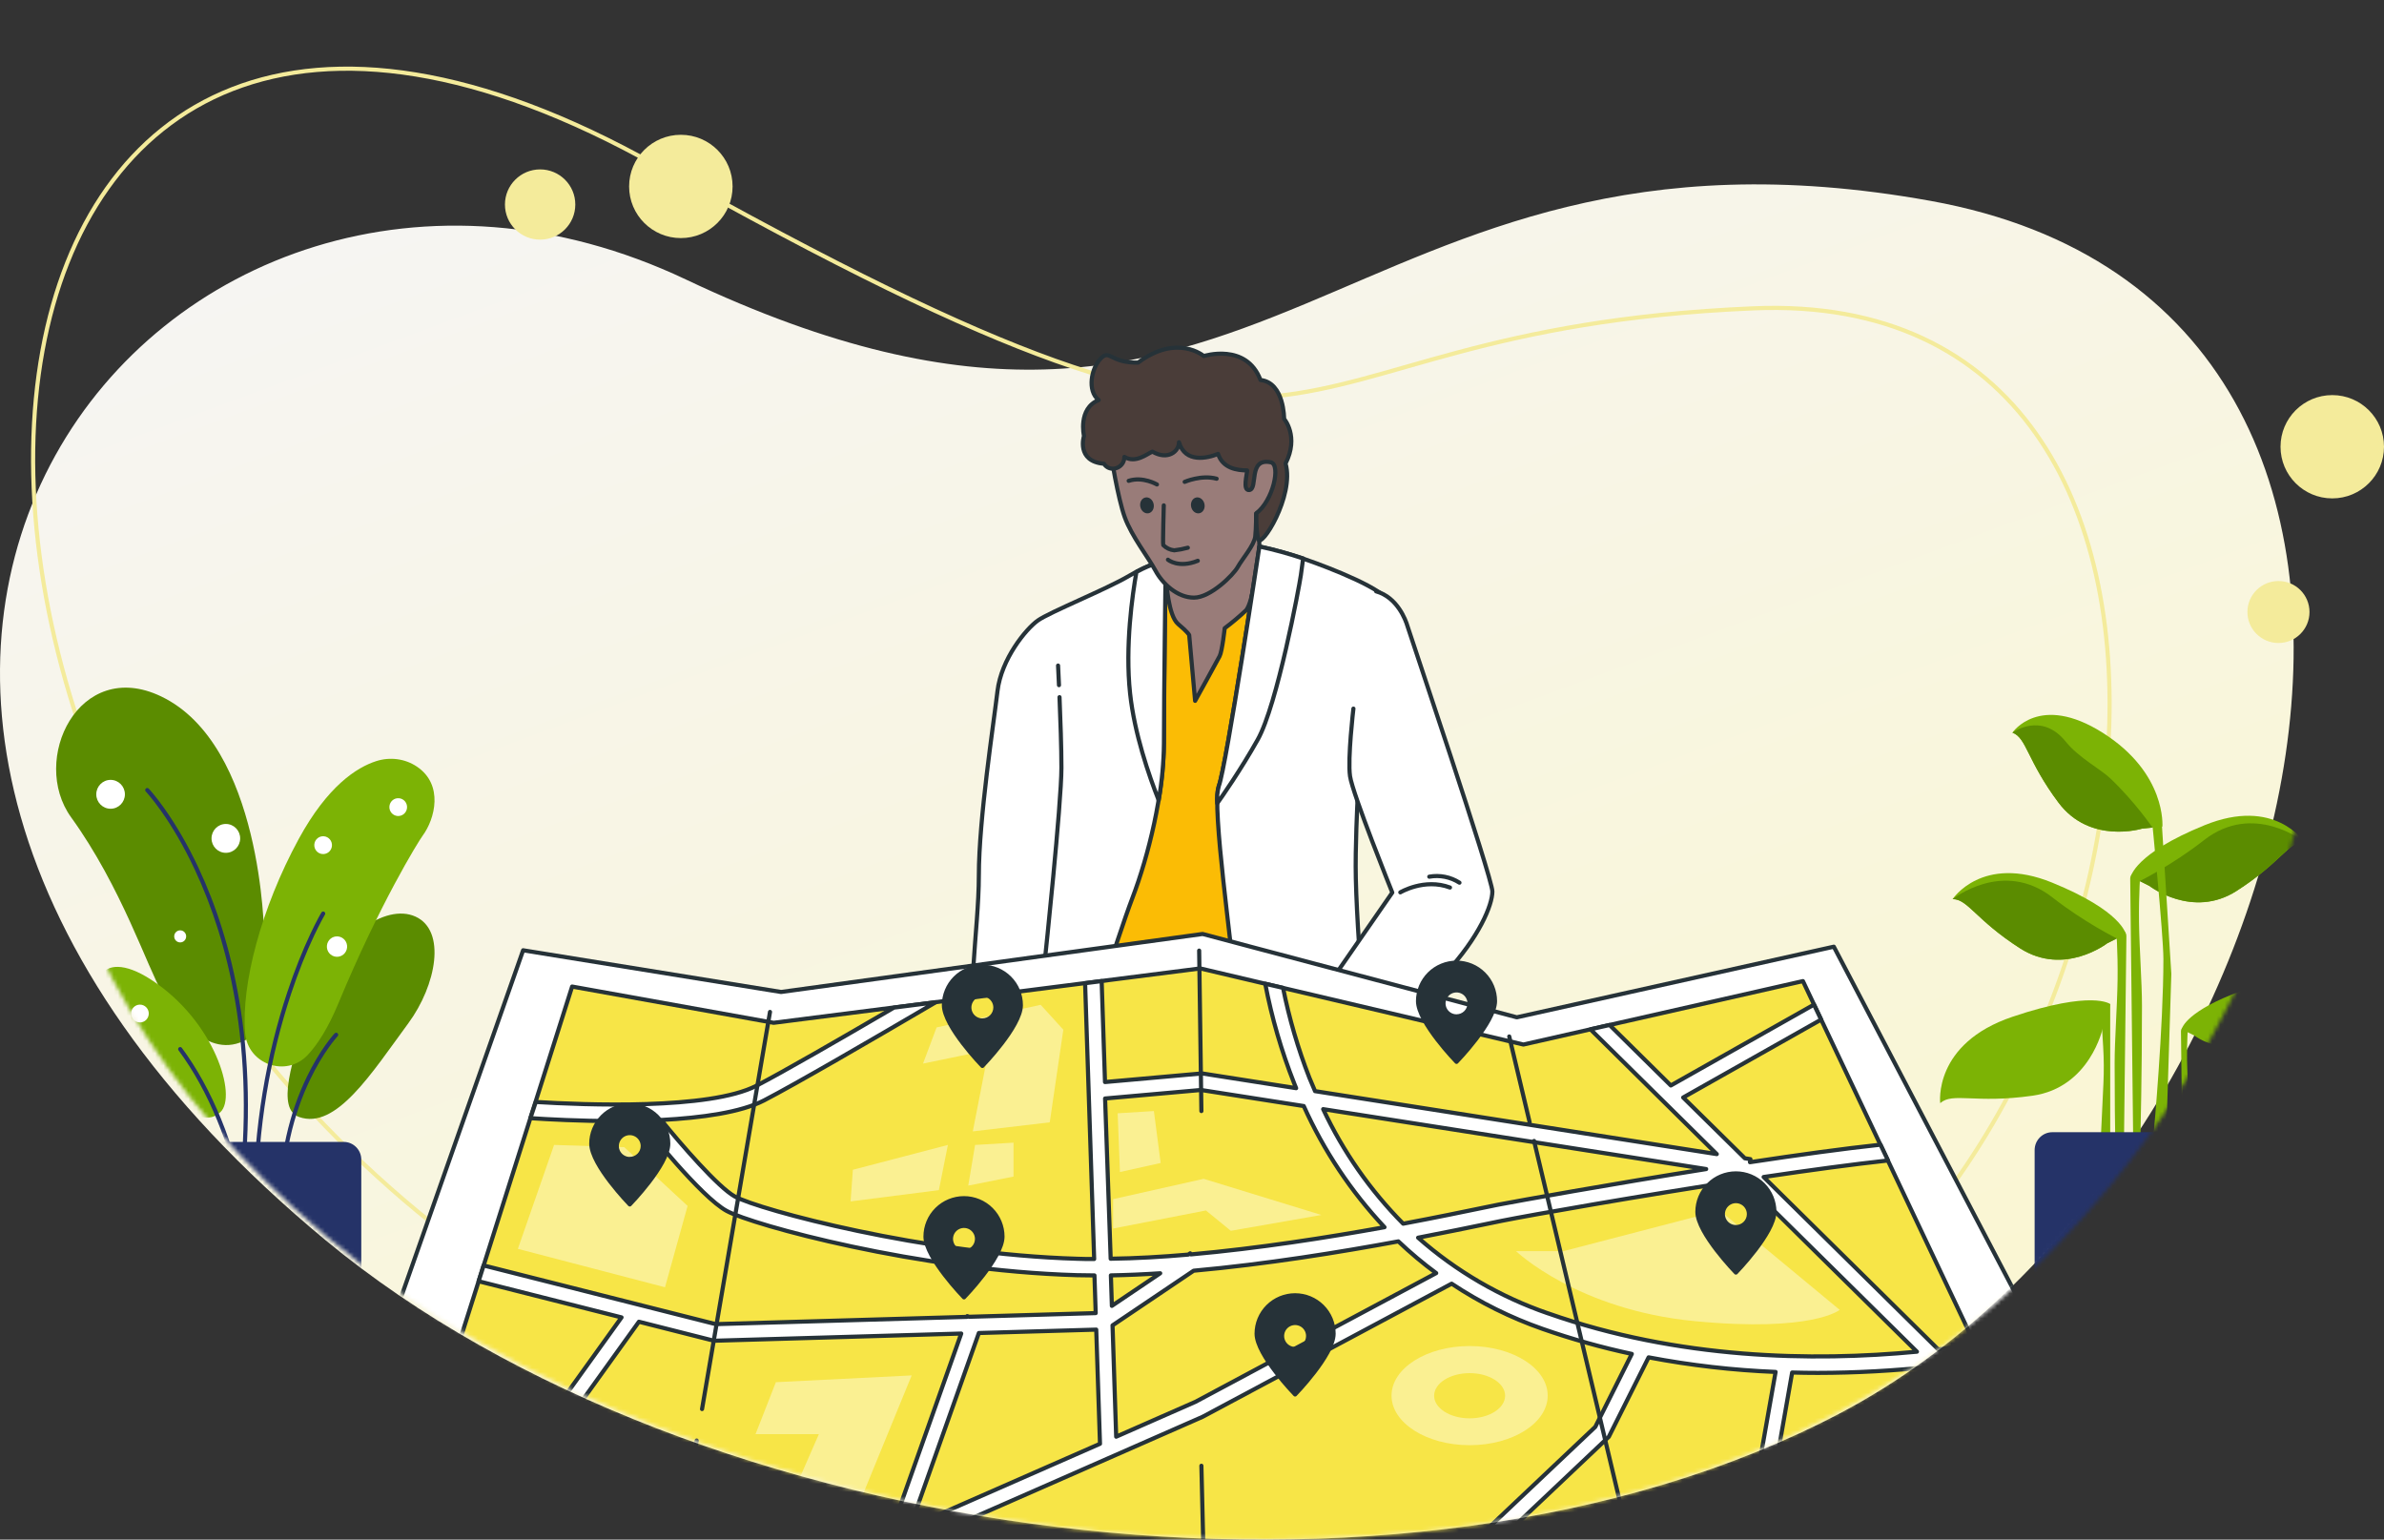 <svg width="576" height="372" viewBox="0 0 576 372" fill="none" xmlns="http://www.w3.org/2000/svg">
<rect x="0" y="0" width="576" height="372" fill="#333333" stroke="none"/>
<path d="M444.478 341.521C339.372 396.719 167.75 373.484 78.68 299.679C-86.574 162.712 40.77 8.287 165.74 67.54C307.472 134.743 322.328 22.561 466.414 48.53C610.5 74.498 558.491 281.642 444.478 341.521Z" fill="url(#paint0_linear)"/>
<path d="M423.678 329.639C330.96 378.226 179.565 357.774 100.992 292.809C-44.785 172.245 -14.36 -57.221 158.585 39.998C331.529 137.218 295.677 79.898 423.678 74.498C551.678 69.098 524.254 276.931 423.678 329.639Z" stroke="#F4EB9B"/>
<mask id="mask0" mask-type="alpha" maskUnits="userSpaceOnUse" x="8" y="0" width="553" height="372">
<path d="M444.478 341.065C339.373 397.089 167.751 373.506 78.68 298.597C-86.573 159.579 74.03 -49.534 199 10.605C340.732 78.814 312.407 -3.06 466.414 43.687C624.354 91.661 558.491 280.289 444.478 341.065Z" fill="#F6F5F4"/>
</mask>
<g mask="url(#mask0)">
<path fill-rule="evenodd" clip-rule="evenodd" d="M468.778 266.543C468.778 266.543 466.992 252.14 486.277 245.659C505.561 239.178 509.846 242.599 509.846 242.599L508.061 248.36C508.061 248.36 505.025 262.762 491.098 264.743C477.17 266.723 471.813 263.842 468.778 266.543Z" fill="#7CB305"/>
<path d="M507.779 243.278L508.343 243.72L508.297 243.779C508.276 243.804 508.251 243.835 508.221 243.871L508.132 243.977C508.069 244.051 508 244.131 507.924 244.216L507.866 244.281C507.475 244.72 507.002 245.207 506.447 245.731C504.864 247.225 502.939 248.717 500.659 250.109C496.083 252.904 490.679 254.936 484.418 255.883L484.186 255.917C479.972 256.534 476.614 257.945 474.012 259.909C472.764 260.851 471.774 261.859 471.015 262.865C470.751 263.215 470.535 263.539 470.363 263.829L470.307 263.925C470.281 263.971 470.257 264.014 470.236 264.054L470.176 264.169L470.172 264.177L469.527 263.868L469.547 263.828C469.587 263.745 469.655 263.621 469.75 263.46C469.935 263.147 470.166 262.801 470.447 262.429C471.245 261.372 472.282 260.316 473.584 259.333C476.242 257.326 479.652 255.88 483.898 255.232L484.083 255.205C490.345 254.288 495.736 252.274 500.289 249.493C502.525 248.128 504.411 246.666 505.958 245.205C506.463 244.729 506.896 244.286 507.259 243.885L507.336 243.799C507.449 243.673 507.548 243.559 507.632 243.459L507.726 243.344L507.779 243.278Z" fill="#7CB305"/>
<path fill-rule="evenodd" clip-rule="evenodd" d="M507.525 276.265H509.847V242.599H507.525L508.151 252.943C508.329 255.886 508.348 258.837 508.209 261.783L507.525 276.265Z" fill="#7CB305"/>
<path fill-rule="evenodd" clip-rule="evenodd" d="M471.774 217.25C471.774 217.25 478.881 206.353 495.815 213.257C512.747 220.162 513.596 225.675 513.596 225.675L509.147 227.909C509.147 227.909 498.744 235.972 488.076 229.139C477.408 222.306 475.411 217.188 471.774 217.25Z" fill="#7CB305"/>
<path fill-rule="evenodd" clip-rule="evenodd" d="M511.275 285.626H513.061L513.76 226.197C513.769 225.464 513.29 224.816 512.591 224.614L511.275 224.235C511.275 224.235 511.723 229.757 511.632 236.657C511.545 243.258 510.918 251.113 510.918 256.93C510.918 273.384 511.275 285.626 511.275 285.626Z" fill="#7CB305"/>
<path fill-rule="evenodd" clip-rule="evenodd" d="M495.919 216.854C503.624 222.884 511.453 226.756 511.453 226.756L509.147 227.909C509.147 227.909 498.744 235.973 488.076 229.139C477.408 222.306 475.411 217.188 471.774 217.25C471.774 217.25 483.955 207.492 495.919 216.854Z" fill="#5B8C00"/>
<path fill-rule="evenodd" clip-rule="evenodd" d="M555.335 243.025C555.335 243.025 550.541 235.711 539.118 240.346C527.696 244.98 527.123 248.681 527.123 248.681L530.124 250.18C530.124 250.18 537.142 255.592 544.339 251.005C551.535 246.419 552.882 242.984 555.335 243.025Z" fill="#7CB305"/>
<path fill-rule="evenodd" clip-rule="evenodd" d="M528.662 289.217H527.428L526.945 249.132C526.939 248.638 527.27 248.201 527.753 248.065L528.662 247.809C528.662 247.809 528.352 251.534 528.415 256.188C528.475 260.64 528.909 265.938 528.909 269.861C528.909 280.959 528.662 289.217 528.662 289.217Z" fill="#7CB305"/>
<path fill-rule="evenodd" clip-rule="evenodd" d="M556.668 203.387C556.668 203.387 549.561 192.49 532.628 199.395C515.695 206.299 514.846 211.813 514.846 211.813L519.295 214.047C519.295 214.047 529.699 222.11 540.367 215.277C551.035 208.444 553.031 203.325 556.668 203.387Z" fill="#7CB305"/>
<path fill-rule="evenodd" clip-rule="evenodd" d="M517.167 274.104H515.382L514.682 212.334C514.674 211.601 515.153 210.953 515.852 210.752L517.167 210.373C517.167 210.373 516.719 215.895 516.81 222.795C516.898 229.396 517.525 237.25 517.525 243.068C517.525 259.522 517.167 274.104 517.167 274.104Z" fill="#7CB305"/>
<path fill-rule="evenodd" clip-rule="evenodd" d="M556.668 203.387C556.668 203.387 544.487 193.629 532.523 202.991C524.818 209.021 516.989 212.893 516.989 212.893L519.295 214.047C519.295 214.047 529.699 222.11 540.367 215.277C551.034 208.444 553.031 203.325 556.668 203.387Z" fill="#5B8C00"/>
<path fill-rule="evenodd" clip-rule="evenodd" d="M520.381 273.564H523.417L524.617 235.304L522.331 199.192C522.339 198.459 521.861 197.811 521.161 197.609L519.846 197.23C519.846 197.23 522.703 225.908 522.703 231.726C522.703 248.18 520.381 273.564 520.381 273.564Z" fill="#7CB305"/>
<path fill-rule="evenodd" clip-rule="evenodd" d="M486.222 177.025C486.222 177.025 492.705 167.345 508.061 177.067C523.529 186.86 522.455 199.707 522.455 199.707L517.512 200.225C517.512 200.225 504.964 204.097 497.351 193.925C489.739 183.753 489.649 178.254 486.222 177.025Z" fill="#7CB305"/>
<path fill-rule="evenodd" clip-rule="evenodd" d="M486.222 177.025C486.222 177.025 493.2 171.838 499.133 179.227C502.168 183.008 507.539 185.858 509.846 188.049C515.841 193.739 520.073 199.96 520.073 199.96L517.512 200.225C517.512 200.225 504.964 204.097 497.351 193.925C489.739 183.753 489.649 178.254 486.222 177.025Z" fill="#5B8C00"/>
<path fill-rule="evenodd" clip-rule="evenodd" d="M537.301 323.974H495.875C493.508 323.974 491.59 322.039 491.59 319.653V277.885C491.59 275.499 493.508 273.564 495.875 273.564H537.301C539.668 273.564 541.586 275.499 541.586 277.885V319.653C541.586 322.039 539.668 323.974 537.301 323.974Z" fill="#253368"/>
<path fill-rule="evenodd" clip-rule="evenodd" d="M38.9 168.252C19.027 158.774 7.183 183.63 17.178 197.47C29.374 214.358 35.621 233.79 39.101 239.645C42.035 244.584 50.075 256.625 59.756 251.075C68.665 245.967 63.809 225.921 63.809 225.921C63.809 225.921 63.416 179.944 38.9 168.252Z" fill="#5B8C00"/>
<path fill-rule="evenodd" clip-rule="evenodd" d="M98.673 247.215C105.429 238.025 107.896 224.837 100.355 221.455C93.125 218.212 81.149 226.196 75.602 241.56C70.055 256.925 66.854 267.972 72.281 269.892C81.183 273.044 89.75 259.353 98.673 247.215Z" fill="#5B8C00"/>
<path fill-rule="evenodd" clip-rule="evenodd" d="M27.647 247.913C35.288 256.942 46.315 275.104 53.223 268.743C57.41 264.888 51.813 246.631 36.492 236.698C23.459 228.249 20.005 238.884 27.647 247.913Z" fill="#7CB305"/>
<path fill-rule="evenodd" clip-rule="evenodd" d="M100.768 185.258C97.862 183.287 94.206 182.837 90.871 183.914C86.216 185.417 79.152 189.893 72.16 202.741C63.032 219.515 58.28 237.903 59.22 249.552C59.834 257.169 69.141 260.453 74.349 254.899C76.74 252.348 79.27 248.416 81.746 242.451C91.709 218.446 101.023 203.404 102.134 201.893C105.098 197.863 107.217 189.633 100.768 185.258Z" fill="#7CB305"/>
<path fill-rule="evenodd" clip-rule="evenodd" d="M94.086 194.833C93.987 196.018 94.861 197.059 96.036 197.159C97.212 197.258 98.244 196.378 98.343 195.193C98.442 194.008 97.569 192.966 96.393 192.867C95.218 192.768 94.185 193.648 94.086 194.833Z" fill="white"/>
<path fill-rule="evenodd" clip-rule="evenodd" d="M75.944 204.027C75.845 205.213 76.718 206.254 77.894 206.353C79.069 206.453 80.102 205.573 80.201 204.387C80.299 203.202 79.426 202.161 78.251 202.061C77.076 201.962 76.043 202.842 75.944 204.027Z" fill="white"/>
<path fill-rule="evenodd" clip-rule="evenodd" d="M78.985 228.509C78.872 229.866 79.871 231.058 81.218 231.172C82.564 231.286 83.747 230.278 83.859 228.921C83.972 227.564 82.973 226.371 81.626 226.257C80.28 226.143 79.098 227.151 78.985 228.509Z" fill="white"/>
<path fill-rule="evenodd" clip-rule="evenodd" d="M23.261 191.923C23.261 193.849 24.81 195.41 26.72 195.41C28.631 195.41 30.179 193.849 30.179 191.923C30.179 189.996 28.631 188.435 26.72 188.435C24.81 188.435 23.261 189.996 23.261 191.923Z" fill="white"/>
<path fill-rule="evenodd" clip-rule="evenodd" d="M51.108 202.573C51.108 204.499 52.657 206.061 54.568 206.061C56.478 206.061 58.027 204.499 58.027 202.573C58.027 200.647 56.478 199.085 54.568 199.085C52.657 199.085 51.108 200.647 51.108 202.573Z" fill="white"/>
<path fill-rule="evenodd" clip-rule="evenodd" d="M42.09 226.248C42.09 227.053 42.737 227.706 43.535 227.706C44.334 227.706 44.981 227.053 44.981 226.248C44.981 225.443 44.334 224.79 43.535 224.79C42.737 224.79 42.09 225.443 42.09 226.248Z" fill="white"/>
<path fill-rule="evenodd" clip-rule="evenodd" d="M31.673 244.892C31.673 246.081 32.63 247.045 33.809 247.045C34.989 247.045 35.945 246.081 35.945 244.892C35.945 243.702 34.989 242.738 33.809 242.738C32.63 242.738 31.673 243.702 31.673 244.892Z" fill="white"/>
<path d="M81.562 249.668C81.363 249.476 81.047 249.484 80.858 249.685L80.766 249.784L80.697 249.861C80.572 250.002 80.427 250.171 80.264 250.367C79.801 250.923 79.286 251.588 78.733 252.361C77.155 254.564 75.579 257.191 74.109 260.24C69.914 268.94 67.398 279.273 67.398 291.202C67.398 291.48 67.621 291.704 67.896 291.704C68.171 291.704 68.394 291.48 68.394 291.202C68.394 279.43 70.874 269.246 75.005 260.679C76.449 257.684 77.995 255.106 79.54 252.949C80.048 252.241 80.52 251.627 80.948 251.108L81.027 251.012C81.148 250.866 81.259 250.737 81.357 250.624L81.482 250.483C81.529 250.431 81.561 250.396 81.578 250.378C81.768 250.177 81.761 249.859 81.562 249.668Z" fill="#253368"/>
<path d="M43.934 253.183C43.77 252.96 43.458 252.915 43.237 253.081C43.017 253.247 42.971 253.561 43.136 253.784C44.95 256.233 46.624 258.867 48.164 261.659C51.418 267.561 53.934 273.888 55.802 280.216C56.455 282.431 56.981 284.487 57.39 286.331L57.473 286.709C57.571 287.16 57.655 287.572 57.727 287.941L57.773 288.182L57.856 288.637C57.902 288.911 58.159 289.095 58.43 289.049C58.701 289.003 58.884 288.744 58.838 288.471L58.81 288.309C58.787 288.178 58.758 288.025 58.724 287.849L58.642 287.431C58.562 287.032 58.469 286.592 58.362 286.112L58.272 285.709C57.872 283.948 57.37 282.008 56.756 279.93C54.869 273.536 52.327 267.142 49.034 261.171C47.474 258.341 45.776 255.669 43.934 253.183Z" fill="#253368"/>
<path d="M35.231 190.532C35.04 190.716 35.026 191.016 35.194 191.217L35.216 191.242C35.226 191.252 35.247 191.275 35.279 191.309L35.401 191.444L35.472 191.524C35.687 191.765 35.936 192.055 36.217 192.394C37.024 193.367 37.923 194.538 38.893 195.907C41.669 199.824 44.446 204.543 47.039 210.068C51.357 219.266 54.719 229.756 56.758 241.55C59.232 255.871 59.642 271.515 57.616 288.494C57.584 288.769 57.778 289.019 58.051 289.052C58.324 289.086 58.572 288.889 58.605 288.614C60.643 271.538 60.23 255.795 57.739 241.377C55.685 229.493 52.295 218.916 47.94 209.638C45.32 204.058 42.513 199.288 39.704 195.323L39.486 195.017C38.62 193.808 37.81 192.756 37.073 191.861L36.981 191.75C36.717 191.431 36.479 191.153 36.27 190.917L36.214 190.853C36.149 190.78 36.09 190.715 36.039 190.659L35.935 190.547C35.745 190.347 35.429 190.34 35.231 190.532Z" fill="#253368"/>
<path d="M78.341 220.311C78.106 220.167 77.799 220.243 77.657 220.48L77.607 220.565C77.567 220.633 77.52 220.714 77.467 220.808L77.388 220.945C77.255 221.182 77.105 221.454 76.939 221.761L76.803 222.017C76.296 222.967 75.741 224.068 75.148 225.314L75.067 225.485C73.134 229.569 71.201 234.344 69.398 239.771C64.35 254.966 61.278 272.213 61.163 291.199C61.162 291.477 61.383 291.703 61.658 291.704C61.934 291.706 62.158 291.483 62.16 291.205C62.274 272.33 65.326 255.188 70.343 240.09C72.1 234.801 73.98 230.138 75.862 226.139L75.966 225.917C76.609 224.559 77.208 223.373 77.748 222.366L77.91 222.064C78.066 221.777 78.207 221.525 78.33 221.308L78.389 221.206L78.509 221C78.651 220.763 78.576 220.454 78.341 220.311Z" fill="#253368"/>
<path fill-rule="evenodd" clip-rule="evenodd" d="M40.01 316.111H83.06C85.388 316.111 87.291 314.191 87.291 311.845V280.178C87.291 277.832 85.388 275.912 83.06 275.912H40.01C37.683 275.912 35.779 277.832 35.779 280.178V311.845C35.779 314.191 37.683 316.111 40.01 316.111Z" fill="#253368"/>
<path d="M267.771 234.231C267.771 234.231 282.271 238.603 305.541 236.587L305.881 230.527L268.781 218.078L267.771 234.231Z" fill="#808080" stroke="#263238" stroke-linecap="round" stroke-linejoin="round"/>
<path d="M287.431 233.114L277.857 232.757L277.716 236.528L287.29 236.885L287.431 233.114Z" fill="white" stroke="#263238" stroke-linecap="round" stroke-linejoin="round"/>
<path d="M308.571 134.907C308.571 134.907 296.771 133.559 291.041 135.237C285.311 136.914 278.231 138.94 276.201 144.331C274.171 149.722 264.201 229.668 264.201 229.668C264.201 229.668 275.191 233.232 285.001 233.232C294.811 233.232 305.231 232.554 305.231 232.554C305.231 232.554 306.231 189.466 308.601 181.729C310.971 173.992 308.571 134.907 308.571 134.907Z" fill="url(#paint1_linear)" stroke="#263238" stroke-linecap="round" stroke-linejoin="round"/>
<path d="M281.801 140.388C281.801 140.388 282.211 148.754 284.661 150.791C287.111 152.827 287.321 153.446 287.321 153.446L288.751 169.339C288.751 169.339 294.061 159.746 294.681 158.528C295.301 157.31 295.901 151.789 295.901 151.789C297.682 150.457 299.388 149.027 301.011 147.506C302.851 145.669 304.281 133.43 304.281 132.002C304.281 130.574 303.871 122.817 303.871 122.817C303.871 122.817 299.581 132.411 294.871 136.694C290.161 140.977 285.671 141.386 284.651 141.187C283.631 140.987 281.801 140.388 281.801 140.388Z" fill="#997C79" stroke="#263238" stroke-linecap="round" stroke-linejoin="round"/>
<path d="M281.591 137.962C281.591 137.962 281.191 167.543 281.191 179.582C281.191 191.622 277.511 206.717 273.621 216.92C269.731 227.123 261.361 254.567 258.701 260.846C256.988 265.033 255.555 269.329 254.411 273.705C254.411 273.705 250.531 270.64 250.321 260.637C250.111 250.633 252.571 239.013 252.981 231.875L251 235C251 235 254.31 242.844 249 245.5C243.69 248.156 239.97 256.539 236.5 250C233.03 243.461 236.5 225 236.5 211.5C236.5 198 240.08 174.779 241 167C241.921 159.221 247.871 151.989 250.731 149.942C253.591 147.895 267.291 142.395 272.811 139.13C278.331 135.866 280.571 135.866 280.571 135.866C280.571 135.866 281.391 135.506 281.591 137.962Z" fill="white" stroke="#263238" stroke-linecap="round" stroke-linejoin="round"/>
<path d="M255.861 165.546C255.731 162.701 255.641 160.814 255.641 160.814L255.861 165.546Z" fill="white"/>
<path d="M255.861 165.546C255.731 162.701 255.641 160.814 255.641 160.814" stroke="#263238" stroke-linecap="round" stroke-linejoin="round"/>
<path d="M252.5 231.5C252.5 231.5 256.451 194.278 256.451 185.502C256.451 180.7 256.211 173.752 255.991 168.451" fill="white"/>
<path d="M252.5 231.5C252.5 231.5 256.451 194.278 256.451 185.502C256.451 180.7 256.211 173.752 255.991 168.451" stroke="#263238" stroke-linecap="round" stroke-linejoin="round"/>
<path d="M280.571 135.915C280.571 135.915 278.791 135.915 274.571 138.202C273.621 143.573 271.801 156.082 273.041 167.542C274.091 177.246 277.581 187.359 279.951 193.349C280.747 188.802 281.172 184.198 281.221 179.582C281.221 167.542 281.621 137.962 281.621 137.962C281.391 135.506 280.571 135.915 280.571 135.915Z" fill="white" stroke="#263238" stroke-linecap="round" stroke-linejoin="round"/>
<path d="M268.371 109.54C268.371 109.54 270.061 120.312 271.751 124.964C273.441 129.616 277.461 134.678 279.161 137.852C280.861 141.027 284.451 144.401 288.471 144.401C292.491 144.401 297.991 138.91 299.051 137.004C300.111 135.097 303.051 131.723 303.281 129.616C303.511 127.51 303.491 124.115 303.491 124.115C304.775 123.684 305.913 122.901 306.773 121.856C307.634 120.812 308.184 119.547 308.361 118.205C309.211 113.343 307.731 110.598 307.731 110.598C306.745 108.238 305.54 105.975 304.131 103.839C301.131 98.977 291.431 96.232 282.131 97.71C272.831 99.187 268.151 103.2 268.371 109.54Z" fill="#997C79" stroke="#263238" stroke-linecap="round" stroke-linejoin="round"/>
<path fill-rule="evenodd" clip-rule="evenodd" d="M287.789 122.437C287.574 121.386 288.123 120.386 289.013 120.204C289.902 120.022 290.797 120.728 291.012 121.78C291.227 122.831 290.68 123.831 289.79 124.012C288.9 124.194 288.004 123.488 287.789 122.437Z" fill="#263238"/>
<path fill-rule="evenodd" clip-rule="evenodd" d="M275.51 122.437C275.295 121.386 275.843 120.386 276.733 120.205C277.623 120.022 278.518 120.729 278.733 121.78C278.948 122.831 278.401 123.831 277.51 124.013C276.62 124.195 275.724 123.49 275.51 122.437Z" fill="#263238"/>
<path d="M286.231 116.428C286.231 116.428 290.281 114.661 293.951 115.669" stroke="#263238" stroke-linecap="round" stroke-linejoin="round"/>
<path d="M279.531 117.057C279.531 117.057 276.121 115.06 272.701 116.179" stroke="#263238" stroke-linecap="round" stroke-linejoin="round"/>
<path d="M281.181 122.109C281.181 122.109 280.921 131.323 281.051 131.703C281.764 132.42 282.704 132.868 283.711 132.97C284.819 132.846 285.916 132.635 286.991 132.341" stroke="#263238" stroke-linecap="round" stroke-linejoin="round"/>
<path d="M282.191 135.237C282.191 135.237 284.721 137.383 289.401 135.496" stroke="#263238" stroke-linecap="round" stroke-linejoin="round"/>
<path fill-rule="evenodd" clip-rule="evenodd" d="M303.985 130.202C304.552 132.881 312.835 119.812 310.605 111.995C313.938 105.404 310.252 101.2 310.252 101.2C310.252 101.2 310.321 92.446 304.548 91.815C301.118 82.754 290.846 86.028 290.846 86.028C290.846 86.028 284.459 80.541 274.961 87.619C268.139 87.701 268.193 84.31 265.947 86.617C263.7 88.921 262.587 94.418 265.457 96.661C260.365 98.716 261.907 105.332 261.907 105.332C261.907 105.332 259.924 111.469 266.723 112.053C268.139 114.302 271.662 113.169 271.662 110.39C274.372 112.053 277.113 109.675 278.435 109.126C282.115 111.281 284.853 109.126 284.853 106.851C286.364 111.995 291.746 110.711 294.296 109.675C295.429 113.169 298.912 113.655 301.318 113.658C301.318 114.58 300.176 118.581 301.825 118.402C304.06 118.161 301.436 110.508 307.073 111.705C309.502 112.382 307.561 120.993 303.561 123.993C303.561 125.213 303.418 127.524 303.985 130.202Z" fill="#4A3D39" stroke="#263238" stroke-linejoin="round"/>
<path d="M304.281 132.042C304.281 132.042 296.281 185.293 294.471 189.945C292.661 194.597 298.001 230.697 298.001 235.589C298.001 240.48 302.701 241.309 304.541 242.327C306.381 243.346 321.301 250.484 323.541 254.157C325.781 257.831 331.541 265.588 331.541 265.588C331.541 265.588 328.001 230.956 327.581 212.268C327.401 204.72 327.991 193.499 327.991 193.499C327.991 193.499 336.581 149.014 335.761 145.749C334.941 142.484 321.251 137.183 315.321 135.137C311.707 133.885 308.02 132.852 304.281 132.042Z" fill="white" stroke="#263238" stroke-linecap="round" stroke-linejoin="round"/>
<path d="M314.301 138.98C314.501 137.583 314.691 136.105 314.851 134.937C311.386 133.773 307.857 132.806 304.281 132.042C304.281 132.042 296.281 185.293 294.471 189.945C294.111 191.298 293.986 192.703 294.101 194.098C295.181 192.581 299.761 186.042 303.871 178.724C308.571 170.398 313.891 141.836 314.301 138.98Z" fill="white" stroke="#263238" stroke-linecap="round" stroke-linejoin="round"/>
<path d="M299.001 239.222C302.859 240.435 306.829 241.258 310.851 241.678C318.011 242.487 334.931 249.226 340.961 256.653C345.121 261.745 346.071 263.801 346.071 263.801C346.071 263.801 337.601 264.979 336.001 265.179C334.401 265.379 330.691 265.588 330.691 265.588C330.691 265.588 324.151 256.204 320.881 253.548C317.611 250.893 300.191 242.327 299.001 239.222Z" fill="white" stroke="#263238" stroke-linecap="round" stroke-linejoin="round"/>
<path d="M317.801 244.863L311.141 250.963L320.991 260.527L324.711 254.417L317.801 244.863Z" fill="white" stroke="#263238" stroke-linecap="round" stroke-linejoin="round"/>
<path d="M327.001 171.216C327.001 171.216 325.571 183.256 326.181 187.539C326.791 191.822 336.391 215.662 336.391 215.662L315.931 245.212C315.931 245.212 318.381 255.615 325.331 258.879C325.331 258.879 345.421 239.352 349.251 235.219C357.431 226.354 360.571 218.657 360.571 215.392C360.571 212.128 340.461 152.677 340.051 151.25C339.641 149.822 337.601 144.311 332.491 142.884" fill="white"/>
<path d="M327.001 171.216C327.001 171.216 325.571 183.256 326.181 187.539C326.791 191.822 336.391 215.662 336.391 215.662L315.931 245.212C315.931 245.212 318.381 255.615 325.331 258.879C325.331 258.879 345.421 239.352 349.251 235.219C357.431 226.354 360.571 218.657 360.571 215.392C360.571 212.128 340.461 152.677 340.051 151.25C339.641 149.822 337.601 144.311 332.491 142.884" stroke="#263238" stroke-linecap="round" stroke-linejoin="round"/>
<path d="M338.331 215.612C338.331 215.612 344.161 212.118 350.331 214.444" stroke="#263238" stroke-linecap="round" stroke-linejoin="round"/>
<path d="M345.331 211.828C347.857 211.371 350.463 211.889 352.621 213.276" stroke="#263238" stroke-linecap="round" stroke-linejoin="round"/>
<path d="M126.391 229.609L188.711 239.682L290.561 225.665L366.481 245.802L443.071 228.74L514.081 364.333L399.641 391.288L289.831 379.987L161.481 392.067L80.581 359.86L126.391 229.609Z" fill="white" stroke="#263238" stroke-linecap="round" stroke-linejoin="round"/>
<path d="M138.23 238.374L186.92 247.129L289.99 233.991L368.07 252.381L435.61 237.056L493.53 359.391L395.82 383.641L290.54 373.557L162.36 382.433L101.13 355.338L138.23 238.374Z" fill="#F7E547" stroke="#263238" stroke-linecap="round" stroke-linejoin="round"/>
<g opacity="0.64">
<path opacity="0.64" d="M415.501 292.473L377.771 302.297H366.291C366.291 302.297 381.051 316.493 409.491 319.219C437.931 321.944 444.491 316.493 444.491 316.493L415.501 292.473Z" fill="white"/>
<path opacity="0.64" d="M251.441 242.787L226.291 248.247L223.011 256.983L238.871 253.708L235.041 273.365L253.631 271.179L256.911 248.797L251.441 242.787Z" fill="white"/>
<path opacity="0.64" d="M235.59 276.64L233.94 286.463L244.88 284.277V276.091L235.59 276.64Z" fill="white"/>
<path opacity="0.64" d="M229.021 276.64L226.841 287.562L205.511 290.287L206.061 282.64L229.021 276.64Z" fill="white"/>
<path opacity="0.64" d="M355.08 325.229C344.66 325.229 336.21 330.609 336.21 337.208C336.21 343.807 344.66 349.188 355.08 349.188C365.5 349.188 373.94 343.817 373.94 337.208C373.94 330.6 365.5 325.229 355.08 325.229ZM355.08 342.699C350.34 342.699 346.5 340.253 346.5 337.238C346.5 334.223 350.34 331.778 355.08 331.778C359.82 331.778 363.65 334.223 363.65 337.238C363.65 340.253 359.81 342.699 355.08 342.699Z" fill="white"/>
<path opacity="0.64" d="M205.511 368.356L220.271 332.327L187.461 333.964L182.541 346.523H197.851L186.371 372.729L205.511 368.356Z" fill="white"/>
<path opacity="0.64" d="M268.94 289.738L290.82 284.826L319.26 293.562L297.38 297.385L291.37 292.473L268.94 296.836V289.738Z" fill="white"/>
<path opacity="0.64" d="M270.041 268.993L270.591 283.189L280.431 281.003L278.791 268.454L270.041 268.993Z" fill="white"/>
<path opacity="0.64" d="M133.871 276.64L125.121 301.748L160.671 311.032L166.131 291.375L150.821 277.179L133.871 276.64Z" fill="white"/>
</g>
<path d="M486.051 343.598L471.901 329.621C474.351 329.312 476.701 328.982 478.971 328.623L477.201 324.879C474.371 325.298 471.401 325.698 468.301 326.047L426.111 284.387C437.321 282.72 447.971 281.282 456.161 280.394L454.351 276.58C445.541 277.518 434.351 279.066 422.811 280.813L422.921 280.074L421.571 279.864L406.671 265.179L440.001 246.361L438.281 242.737L403.691 262.274L388.891 247.658L384.271 248.707L414.791 278.856L317.731 263.642C317.271 262.563 316.801 261.505 316.361 260.407C313.612 253.368 311.484 246.102 310.001 238.693L305.691 237.695C307.271 245.918 309.615 253.976 312.691 261.765L313.161 262.923L290.421 259.359L266.981 261.445L266.171 237.056L262.171 237.565L264.361 304.204C262.991 304.204 261.641 304.204 260.311 304.144C223.371 303.076 183.461 292.324 177.541 289.099C173.541 286.903 164.541 276.51 159.751 270.61C169.541 270.091 179.011 268.773 184.611 265.878C192.301 261.885 210.471 251.342 226.081 242.168L215.991 243.455C202.661 251.242 189.111 259.049 182.771 262.334C171.441 268.194 141.111 266.976 129.451 266.257L128.151 270.171C132.481 270.46 140.071 270.87 148.471 270.87C150.471 270.87 152.611 270.869 154.721 270.78C156.221 272.686 169.381 289.219 175.571 292.583C181.761 295.948 221.931 307.009 260.141 308.107C261.541 308.107 262.981 308.157 264.431 308.167L264.731 317.272L234.151 318.16L233.701 318.001L233.641 318.18L172.921 319.937L116.851 305.761L115.641 309.575L150.171 318.31L118.171 362.855L121.901 364.513L154.371 319.358L172.511 323.951L232.241 322.214L214.881 371.221L194.451 380.206L206.241 379.388L290.561 342.33L350.731 310.164C357.578 314.71 364.969 318.383 372.731 321.095C379.773 323.56 386.964 325.577 394.261 327.135L385.441 344.756L349.081 379.158L354.361 379.667L388.441 347.411L388.701 347.172L398.321 327.964C408.446 329.894 418.701 331.072 429.001 331.488L420.901 377.411L425.151 376.353L433.001 331.628C435.087 331.688 437.154 331.718 439.201 331.718C448.414 331.706 457.62 331.206 466.781 330.22L491.011 354.18L486.051 343.598ZM219.881 369.005L236.501 322.084L264.861 321.265L265.771 348.849L219.881 369.005ZM412.231 282.47C389.001 286.144 366.891 290.137 362.071 291.056L358.071 291.874C353.791 292.763 347.121 294.141 339.021 295.668C331.04 287.615 324.502 278.254 319.691 267.994L412.231 282.47ZM267.001 265.419L290.171 263.362L315.001 267.246C319.835 278.014 326.428 287.906 334.511 296.517C320.901 298.982 304.111 301.628 287.741 303.086L287.561 302.826L287.101 303.135C280.701 303.695 274.381 304.054 268.351 304.134L267.001 265.419ZM268.401 308.157C272.281 308.087 276.271 307.917 280.321 307.648L268.641 315.525L268.401 308.157ZM288.821 338.716L269.681 347.132L268.801 320.237L288.401 307.029C305.921 305.452 323.841 302.536 337.861 299.941C340.743 302.685 343.796 305.246 347.001 307.608L288.821 338.716ZM374.031 317.342C362.466 313.356 351.797 307.142 342.631 299.052C349.481 297.734 355.101 296.566 358.891 295.788C360.521 295.448 361.841 295.169 362.821 294.979C369.961 293.552 396.221 288.929 421.151 285.136L463.151 326.596C437.931 328.992 405.521 328.413 374.061 317.342H374.031Z" fill="white" stroke="#263238" stroke-linecap="round" stroke-linejoin="round"/>
<path d="M168.32 348.07L161.92 385.497" stroke="#263238" stroke-linecap="round" stroke-linejoin="round"/>
<path d="M186.041 244.504L169.621 340.453" stroke="#263238" stroke-linecap="round" stroke-linejoin="round"/>
<path d="M289.73 229.688L290.27 268.454" stroke="#263238" stroke-linecap="round" stroke-linejoin="round"/>
<path d="M370.65 275.682L393.08 369.993" stroke="#263238" stroke-linecap="round" stroke-linejoin="round"/>
<path d="M364.65 250.434L369.58 271.179" stroke="#263238" stroke-linecap="round" stroke-linejoin="round"/>
<path d="M290.821 377.092L290.271 354.16" stroke="#263238" stroke-linecap="round" stroke-linejoin="round"/>
<path d="M152.16 267.066C150.94 267.064 149.73 267.303 148.602 267.769C147.474 268.234 146.449 268.917 145.585 269.779C144.721 270.64 144.036 271.663 143.568 272.789C143.101 273.915 142.86 275.121 142.86 276.34C142.86 281.472 152.16 291.016 152.16 291.016C152.16 291.016 161.46 281.472 161.46 276.34C161.458 273.88 160.477 271.521 158.733 269.782C156.989 268.043 154.625 267.066 152.16 267.066ZM152.16 280.044C151.539 280.044 150.932 279.86 150.416 279.516C149.899 279.171 149.497 278.682 149.259 278.109C149.022 277.536 148.96 276.906 149.081 276.298C149.202 275.69 149.501 275.131 149.94 274.693C150.379 274.254 150.939 273.956 151.548 273.835C152.157 273.714 152.788 273.776 153.362 274.013C153.936 274.25 154.426 274.652 154.771 275.168C155.116 275.683 155.3 276.289 155.3 276.909C155.295 277.737 154.962 278.529 154.374 279.113C153.785 279.697 152.99 280.024 152.16 280.024V280.044Z" fill="#263238" stroke="#263238" stroke-linecap="round" stroke-linejoin="round"/>
<path d="M237.351 233.592C236.13 233.592 234.921 233.832 233.793 234.299C232.665 234.765 231.641 235.449 230.778 236.312C229.915 237.174 229.231 238.198 228.765 239.324C228.299 240.45 228.059 241.657 228.061 242.876C228.061 247.998 237.351 257.552 237.351 257.552C237.351 257.552 246.651 247.998 246.651 242.876C246.651 240.414 245.671 238.052 243.927 236.311C242.183 234.57 239.817 233.592 237.351 233.592ZM237.351 246.57C236.727 246.57 236.118 246.385 235.599 246.039C235.081 245.693 234.677 245.202 234.439 244.626C234.201 244.051 234.139 243.418 234.262 242.808C234.384 242.198 234.685 241.638 235.127 241.198C235.568 240.759 236.13 240.46 236.742 240.34C237.354 240.22 237.988 240.283 238.563 240.523C239.138 240.762 239.63 241.167 239.975 241.685C240.319 242.204 240.503 242.813 240.501 243.435C240.495 244.266 240.161 245.061 239.571 245.646C238.981 246.232 238.183 246.56 237.351 246.56V246.57Z" fill="#263238" stroke="#263238" stroke-linecap="round" stroke-linejoin="round"/>
<path d="M232.91 289.508C230.444 289.508 228.078 290.486 226.334 292.228C224.59 293.969 223.61 296.33 223.61 298.793C223.61 303.914 232.91 313.468 232.91 313.468C232.91 313.468 242.21 303.914 242.21 298.793C242.21 296.33 241.231 293.969 239.486 292.228C237.742 290.486 235.377 289.508 232.91 289.508ZM232.91 302.486C232.287 302.486 231.678 302.302 231.16 301.956C230.642 301.611 230.239 301.12 230 300.545C229.762 299.971 229.699 299.338 229.821 298.728C229.942 298.118 230.242 297.558 230.683 297.118C231.124 296.678 231.685 296.379 232.296 296.257C232.907 296.136 233.54 296.198 234.116 296.436C234.691 296.674 235.183 297.077 235.529 297.595C235.876 298.112 236.06 298.72 236.06 299.342C236.06 299.754 235.979 300.163 235.82 300.544C235.662 300.925 235.43 301.271 235.137 301.562C234.844 301.853 234.497 302.084 234.115 302.241C233.733 302.398 233.324 302.478 232.91 302.476V302.486Z" fill="#263238" stroke="#263238" stroke-linecap="round" stroke-linejoin="round"/>
<path d="M419.41 283.518C416.944 283.518 414.578 284.496 412.834 286.238C411.09 287.979 410.11 290.34 410.11 292.803C410.11 297.924 419.41 307.478 419.41 307.478C419.41 307.478 428.71 297.924 428.71 292.803C428.71 290.34 427.731 287.979 425.986 286.238C424.242 284.496 421.877 283.518 419.41 283.518ZM419.41 296.496C418.787 296.496 418.178 296.312 417.66 295.966C417.142 295.621 416.739 295.13 416.5 294.555C416.262 293.981 416.199 293.348 416.321 292.738C416.442 292.128 416.742 291.568 417.183 291.128C417.624 290.688 418.185 290.389 418.796 290.267C419.407 290.146 420.04 290.208 420.616 290.446C421.191 290.684 421.683 291.087 422.03 291.605C422.376 292.122 422.56 292.73 422.56 293.352C422.56 293.764 422.479 294.173 422.32 294.554C422.162 294.935 421.93 295.281 421.637 295.572C421.345 295.863 420.997 296.094 420.615 296.251C420.233 296.408 419.824 296.488 419.41 296.486V296.496Z" fill="#263238" stroke="#263238" stroke-linecap="round" stroke-linejoin="round"/>
<path d="M312.91 312.969C310.444 312.969 308.078 313.947 306.334 315.688C304.59 317.429 303.61 319.791 303.61 322.253C303.61 327.375 312.91 336.929 312.91 336.929C312.91 336.929 322.21 327.375 322.21 322.253C322.21 319.791 321.231 317.429 319.486 315.688C317.742 313.947 315.377 312.969 312.91 312.969ZM312.91 325.947C312.287 325.947 311.678 325.763 311.16 325.417C310.642 325.072 310.239 324.58 310 324.006C309.762 323.431 309.699 322.799 309.821 322.189C309.942 321.579 310.242 321.019 310.683 320.579C311.124 320.139 311.685 319.839 312.296 319.718C312.907 319.597 313.54 319.659 314.116 319.897C314.691 320.135 315.183 320.538 315.53 321.055C315.876 321.572 316.06 322.18 316.06 322.802C316.06 323.215 315.979 323.623 315.82 324.004C315.662 324.385 315.43 324.731 315.137 325.023C314.845 325.314 314.497 325.544 314.115 325.701C313.733 325.858 313.324 325.938 312.91 325.937V325.947Z" fill="#263238" stroke="#263238" stroke-linecap="round" stroke-linejoin="round"/>
<path d="M351.91 232.604C350.689 232.604 349.48 232.844 348.351 233.31C347.223 233.777 346.198 234.461 345.334 235.323C344.471 236.185 343.786 237.209 343.318 238.335C342.851 239.461 342.61 240.669 342.61 241.888C342.61 247.009 351.91 256.563 351.91 256.563C351.91 256.563 361.21 247.009 361.21 241.888C361.21 240.669 360.97 239.461 360.502 238.335C360.035 237.209 359.35 236.185 358.486 235.323C357.623 234.461 356.598 233.777 355.469 233.31C354.341 232.844 353.132 232.604 351.91 232.604ZM351.91 245.582C351.287 245.582 350.678 245.397 350.16 245.052C349.642 244.706 349.239 244.215 349 243.64C348.762 243.066 348.699 242.434 348.821 241.824C348.942 241.214 349.242 240.653 349.683 240.213C350.124 239.774 350.685 239.474 351.296 239.353C351.907 239.231 352.54 239.294 353.116 239.532C353.691 239.77 354.183 240.173 354.53 240.69C354.876 241.207 355.06 241.815 355.06 242.437C355.06 242.85 354.979 243.258 354.82 243.639C354.662 244.02 354.43 244.366 354.137 244.657C353.845 244.948 353.497 245.179 353.115 245.336C352.733 245.493 352.324 245.573 351.91 245.572V245.582Z" fill="#263238" stroke="#263238" stroke-linecap="round" stroke-linejoin="round"/>
</g>
<ellipse cx="164.5" cy="45.047" rx="12.5" ry="12.479" fill="#F4EB9B"/>
<ellipse cx="130.5" cy="49.417" rx="8.5" ry="8.486" fill="#F4EB9B"/>
<ellipse cx="563.5" cy="107.942" rx="12.5" ry="12.479" fill="#F4EB9B"/>
<ellipse cx="550.5" cy="147.875" rx="7.5" ry="7.487" fill="#F4EB9B"/>
<defs>
<linearGradient id="paint0_linear" x1="755.5" y1="753.238" x2="440.117" y2="-99.04" gradientUnits="userSpaceOnUse">
<stop stop-color="#FFF7A8"/>
<stop offset="1" stop-color="#F6F5F4"/>
</linearGradient>
<linearGradient id="paint1_linear" x1="286.923" y1="233.232" x2="286.923" y2="134.395" gradientUnits="userSpaceOnUse">
<stop stop-color="#FBBC05"/>
<stop offset="1" stop-color="#FBBC05"/>
</linearGradient>
</defs>
</svg>

